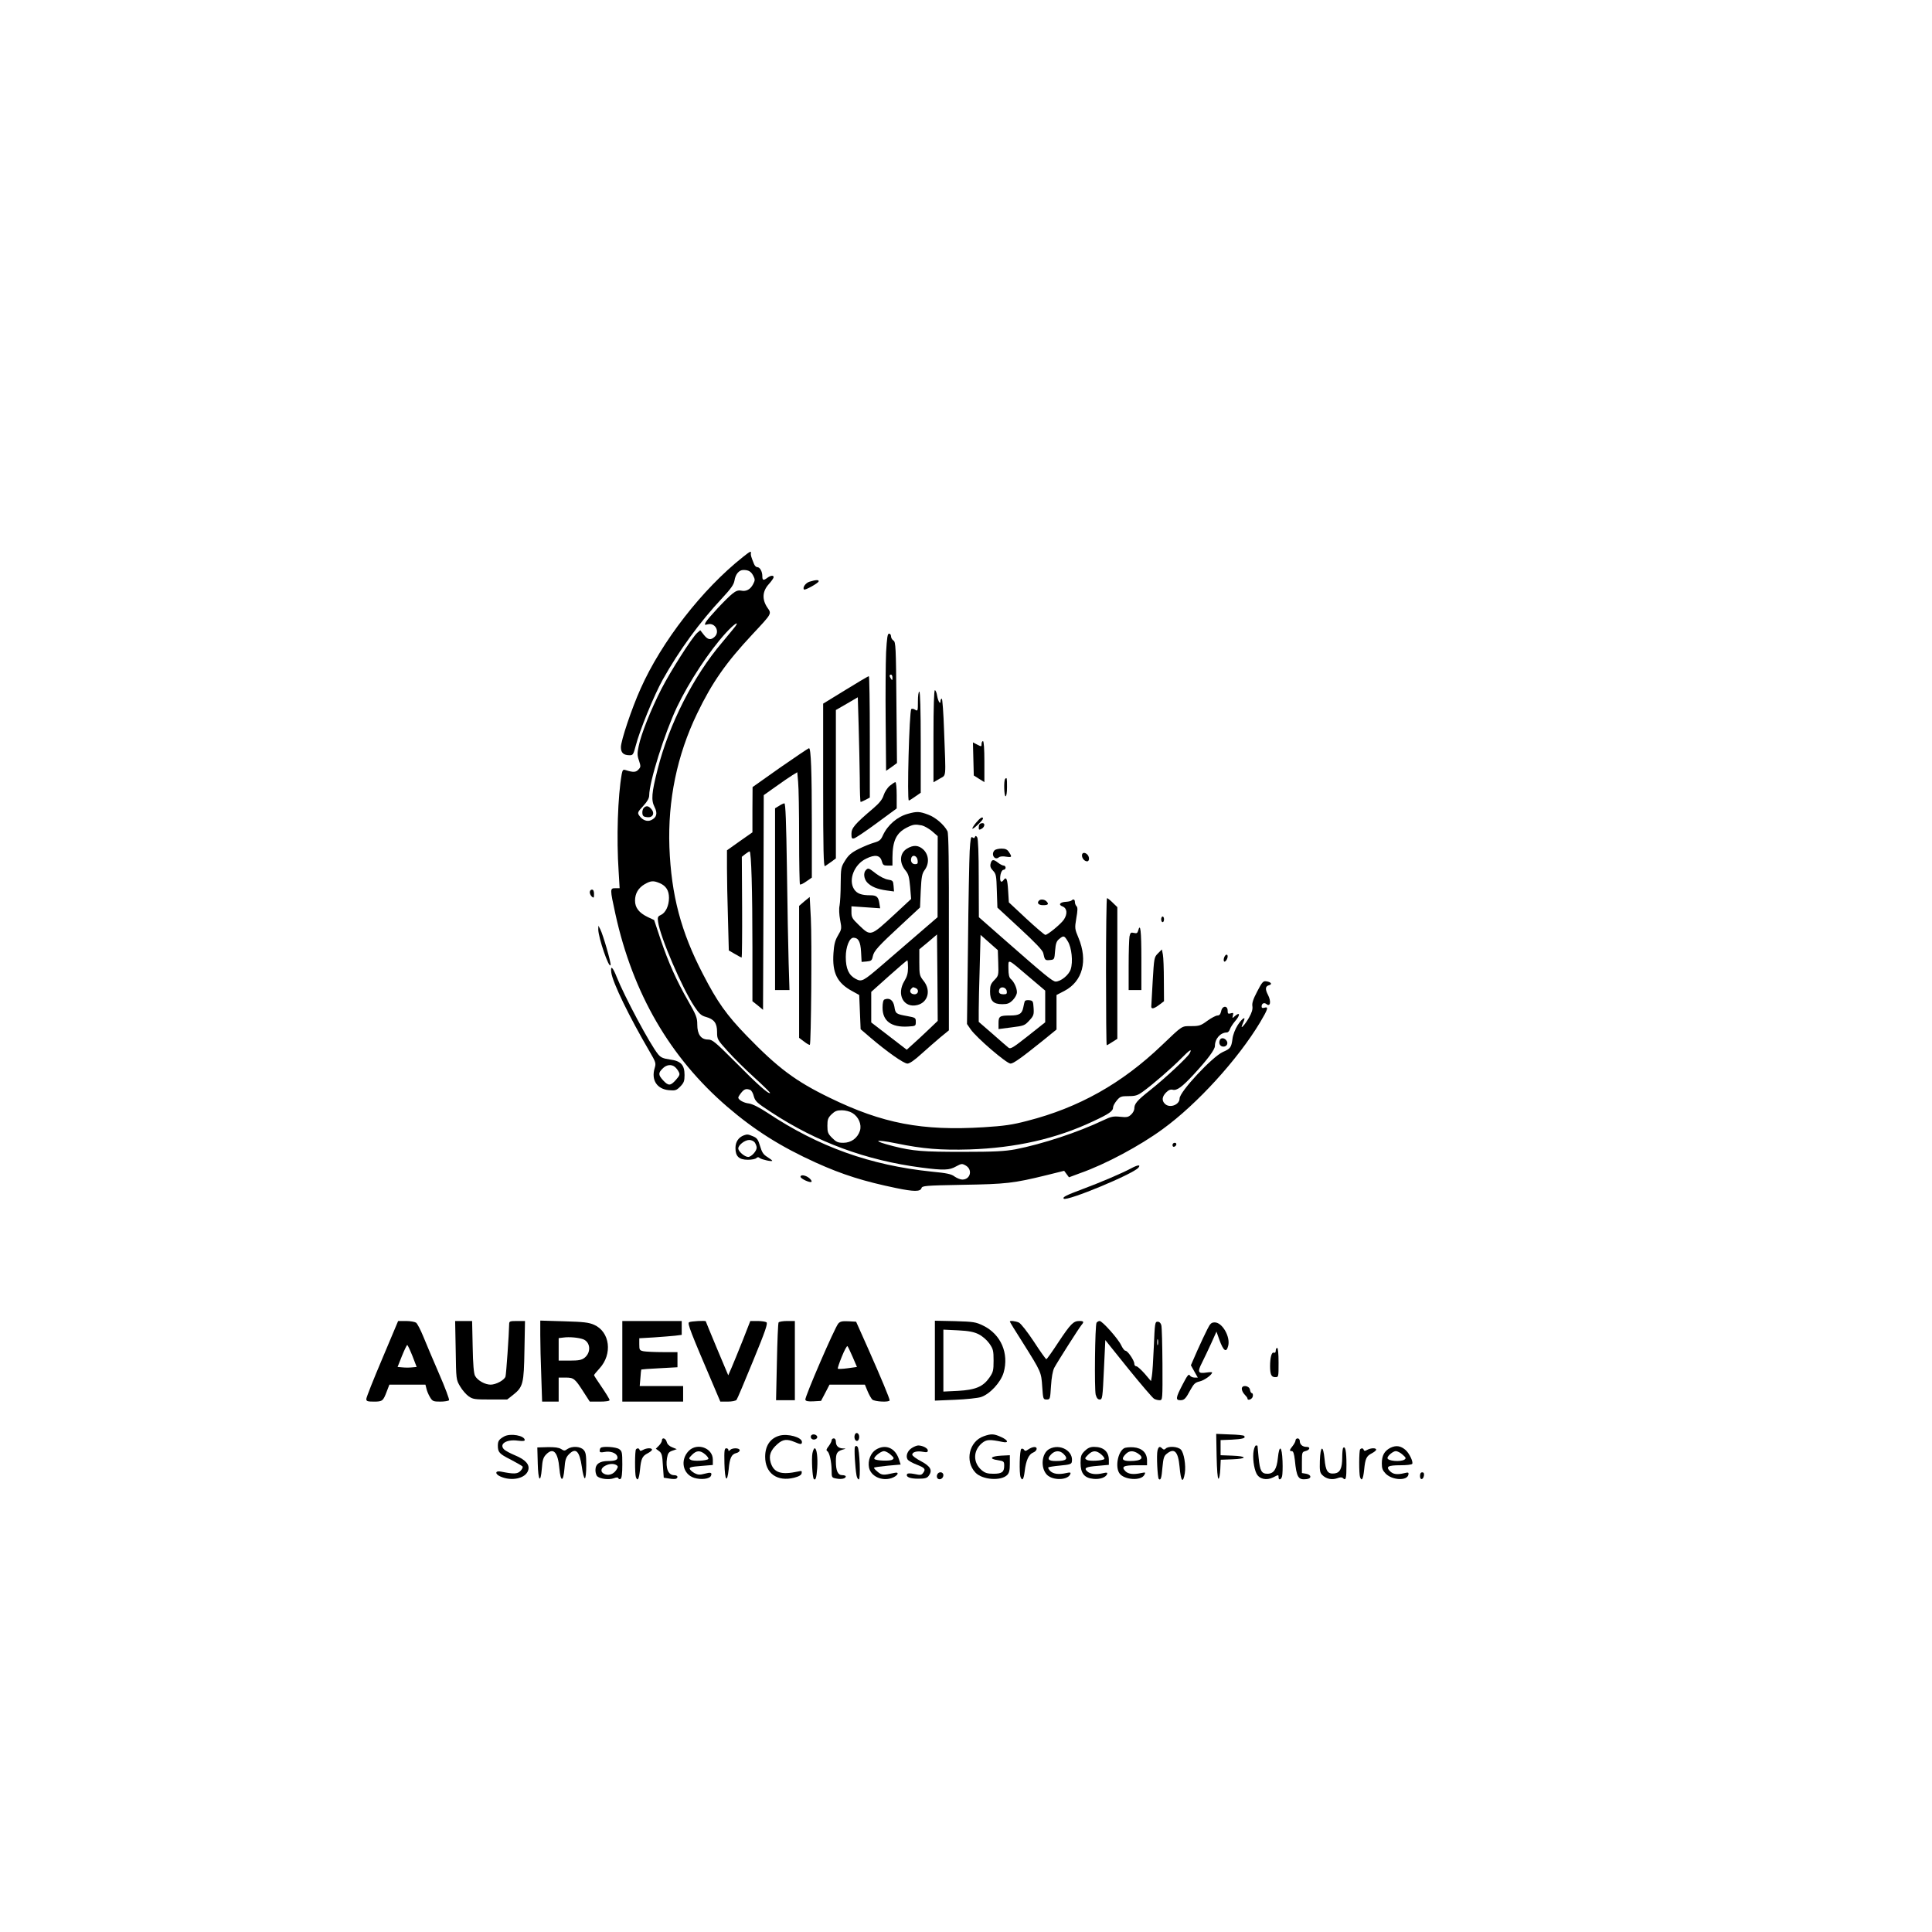 <?xml version="1.0" encoding="UTF-8" standalone="yes"?>
<svg version="1.0" xmlns="http://www.w3.org/2000/svg" width="1024pt" height="1024pt" viewBox="0 0 1366 1366" preserveAspectRatio="xMidYMid meet">
  <g transform="translate(0,1366) scale(0.1,-0.1)" fill="#000000" stroke="none">
    <path d="M5253 9722 c-288 -228 -576 -599 -724 -932 -63 -140 -139 -367 -139
-413 0 -40 19 -57 63 -57 22 0 26 7 42 68 26 103 129 356 191 467 116 207 260
405 420 576 62 67 82 95 87 124 7 45 32 75 63 75 36 0 54 -10 70 -41 13 -26
13 -32 -1 -59 -19 -37 -49 -54 -85 -46 -21 4 -37 -2 -62 -22 -43 -34 -172
-173 -188 -201 -10 -20 -9 -21 15 -15 52 13 87 -53 47 -89 -27 -25 -48 -21
-76 15 l-25 32 -22 -19 c-38 -35 -186 -267 -252 -395 -76 -149 -144 -320 -161
-404 -11 -51 -11 -68 2 -104 13 -40 13 -45 -4 -63 -18 -20 -37 -21 -90 -4 -18
6 -22 2 -28 -27 -28 -157 -38 -453 -22 -690 l7 -118 -30 0 c-39 0 -39 -3 0
-182 123 -561 386 -1015 792 -1364 192 -165 378 -282 625 -394 190 -86 341
-133 568 -180 125 -26 171 -26 179 -1 5 17 23 19 293 24 306 5 359 11 591 68
l125 31 17 -23 17 -23 78 29 c180 63 424 194 585 312 244 177 531 493 688 754
56 94 62 114 31 104 -14 -4 -20 -2 -20 9 0 21 18 30 34 17 28 -23 35 19 11 65
-21 40 -19 61 7 68 27 7 14 24 -21 28 -20 3 -29 -8 -62 -72 -29 -55 -38 -83
-34 -105 3 -21 -4 -45 -25 -82 -28 -48 -61 -85 -48 -52 3 8 9 22 13 32 14 35
-14 15 -44 -31 -18 -29 -34 -69 -37 -98 -8 -60 -15 -69 -68 -92 -75 -34 -306
-281 -306 -329 0 -45 -71 -71 -104 -37 -23 22 -20 51 9 80 17 17 31 23 47 19
29 -7 65 19 145 105 101 109 153 179 153 205 0 51 39 95 85 95 7 0 17 10 21
23 4 12 20 37 35 55 40 45 38 72 -2 36 -16 -15 -17 -14 -12 6 5 19 3 21 -16
15 -18 -5 -21 -2 -21 19 0 39 -39 36 -46 -4 -5 -21 -12 -30 -26 -30 -11 0 -43
-17 -71 -37 -46 -34 -58 -38 -113 -38 -71 0 -60 7 -209 -135 -283 -271 -588
-442 -952 -535 -106 -28 -164 -36 -307 -45 -436 -27 -716 26 -1091 209 -241
117 -365 210 -586 438 -142 147 -207 238 -308 434 -156 299 -225 560 -238 899
-12 332 54 651 196 945 105 218 203 359 391 560 140 150 137 144 105 190 -38
57 -35 114 10 164 19 21 35 44 35 50 0 15 -21 13 -44 -4 -28 -21 -36 -19 -36
11 0 33 -17 64 -36 64 -8 0 -18 10 -23 23 -20 49 -24 63 -22 75 3 18 -3 16
-56 -26z m-54 -491 c-8 -11 -50 -61 -93 -113 -202 -237 -375 -577 -456 -896
-43 -169 -47 -219 -22 -268 23 -45 15 -75 -25 -93 -26 -12 -58 -1 -80 28 -18
24 -17 27 27 75 27 29 40 53 40 72 1 98 108 437 196 624 86 180 229 397 347
526 55 60 97 89 66 45z m-535 -1815 c45 -19 66 -52 66 -104 0 -56 -24 -106
-57 -121 -22 -10 -25 -16 -20 -49 14 -106 171 -471 257 -599 34 -51 48 -64 81
-73 58 -16 79 -44 79 -106 0 -52 2 -55 75 -136 41 -46 126 -130 189 -187 64
-58 113 -107 111 -109 -10 -10 -88 59 -242 215 -148 148 -166 163 -197 163
-50 0 -76 37 -76 106 0 48 -7 66 -64 166 -83 145 -139 270 -196 438 l-45 135
-45 21 c-62 30 -90 66 -90 116 0 51 23 90 69 117 43 24 60 26 105 7z m3747
-1204 c-15 -28 -172 -175 -278 -259 -95 -75 -113 -97 -113 -132 0 -11 -10 -30
-22 -41 -20 -19 -31 -21 -78 -16 -48 5 -63 2 -120 -25 -178 -85 -431 -168
-620 -205 -78 -14 -147 -18 -375 -18 -279 0 -349 5 -488 40 -153 39 -139 52
20 20 188 -39 317 -49 518 -43 326 11 612 75 874 199 114 53 141 72 141 99 0
10 12 31 26 48 23 28 31 31 83 31 49 0 65 5 102 32 68 49 208 170 273 237 59
60 77 70 57 33z m-3107 -258 c9 -3 21 -24 26 -46 10 -35 22 -46 123 -112 323
-212 670 -340 1060 -391 161 -21 200 -19 247 8 37 20 42 21 67 7 52 -29 35
-100 -23 -100 -14 0 -38 10 -54 21 -23 18 -56 25 -162 35 -435 45 -799 175
-1163 417 -60 39 -104 61 -130 65 -37 4 -75 26 -75 42 0 4 9 19 21 34 21 26
35 31 63 20z m722 -163 c45 -27 68 -82 54 -126 -17 -52 -62 -85 -117 -85 -38
0 -50 5 -79 34 -30 30 -34 40 -34 86 0 44 4 56 29 81 24 23 38 29 73 29 24 0
56 -8 74 -19z"/>
    <path d="M4550 7946 c-6 -8 -10 -25 -8 -38 2 -18 10 -24 35 -26 39 -4 55 28
27 59 -20 23 -37 24 -54 5z"/>
    <path d="M5723 9547 c-28 -9 -51 -43 -38 -55 7 -7 99 44 103 57 4 13 -20 12
-65 -2z"/>
    <path d="M6265 9048 c-3 -73 -5 -292 -3 -486 l3 -352 39 27 38 28 -4 428 c-3
393 -5 429 -21 438 -9 6 -17 19 -17 29 0 11 -6 20 -14 20 -11 0 -15 -29 -21
-132z m45 -180 c0 -19 -2 -20 -10 -8 -13 19 -13 30 0 30 6 0 10 -10 10 -22z"/>
    <path d="M5978 8782 l-158 -97 0 -578 c0 -460 3 -577 13 -571 6 4 27 18 45 31
l32 24 0 524 0 525 78 45 77 45 6 -202 c3 -112 7 -278 8 -370 0 -93 3 -168 6
-168 4 0 19 7 35 15 l30 16 0 429 c0 237 -3 430 -7 429 -5 0 -79 -44 -165 -97z"/>
    <path d="M6600 8454 l0 -325 43 25 c49 30 45 -11 32 339 -4 125 -12 227 -16
227 -5 0 -9 -7 -9 -16 0 -30 -17 -4 -24 36 -3 22 -11 40 -16 40 -6 0 -10 -118
-10 -326z"/>
    <path d="M6490 8700 c0 -67 -1 -70 -20 -58 -10 7 -23 9 -27 4 -14 -14 -31
-646 -17 -646 3 0 23 12 45 28 l39 27 0 358 c0 231 -4 357 -10 357 -6 0 -10
-30 -10 -70z"/>
    <path d="M6940 8400 c0 -20 -1 -20 -30 -5 l-31 16 3 -117 3 -117 38 -24 37
-23 0 145 c0 90 -4 145 -10 145 -5 0 -10 -9 -10 -20z"/>
    <path d="M5516 8233 l-195 -138 -1 -160 0 -160 -90 -63 -90 -64 0 -127 c0 -70
3 -230 7 -354 l6 -227 43 -25 c23 -14 45 -25 48 -25 2 0 4 160 3 356 l-2 356
24 19 c13 10 27 19 31 19 12 0 20 -279 20 -681 l0 -378 38 -30 37 -31 3 759 2
759 83 59 c45 32 98 69 118 81 l36 22 6 -68 c4 -37 7 -214 7 -393 0 -179 3
-329 6 -332 4 -4 24 6 45 21 l39 27 0 375 c0 373 -6 540 -20 540 -4 0 -96 -62
-204 -137z"/>
    <path d="M7107 8153 c-11 -10 -8 -123 3 -123 6 0 10 28 10 65 0 65 -1 71 -13
58z"/>
    <path d="M6291 8104 c-17 -14 -36 -44 -43 -66 -9 -29 -28 -54 -72 -92 -131
-111 -156 -140 -156 -181 0 -32 3 -37 20 -32 11 3 83 51 160 108 l140 103 0
93 c0 51 -4 93 -9 93 -5 0 -23 -12 -40 -26z"/>
    <path d="M5508 7962 l-28 -17 0 -642 0 -643 51 0 51 0 -6 193 c-3 105 -9 402
-12 660 -5 337 -10 467 -18 467 -6 0 -23 -8 -38 -18z"/>
    <path d="M6419 7906 c-74 -20 -142 -78 -176 -151 -15 -34 -25 -42 -63 -53 -25
-7 -74 -27 -110 -45 -51 -26 -71 -43 -95 -82 -29 -46 -30 -54 -31 -164 0 -64
-4 -133 -8 -154 -5 -22 -3 -63 4 -101 12 -62 11 -66 -15 -110 -21 -35 -28 -64
-32 -124 -10 -141 26 -213 135 -271 l47 -26 5 -121 5 -121 70 -60 c116 -99
235 -183 261 -183 15 0 50 24 98 68 41 37 102 90 135 118 l60 49 0 693 c1 492
-2 700 -10 715 -23 45 -84 98 -136 117 -61 23 -80 24 -144 6z m99 -82 c17 -4
49 -22 72 -41 l40 -35 -1 -286 0 -287 -145 -125 c-80 -69 -191 -165 -247 -213
-134 -115 -144 -121 -187 -98 -49 26 -70 72 -70 155 0 71 26 136 54 136 35 0
50 -28 54 -99 l4 -72 36 3 c32 3 37 7 43 36 8 39 36 70 209 230 l125 116 5
117 c5 101 9 122 28 148 33 45 30 104 -7 142 -35 34 -72 37 -118 9 -53 -32
-57 -101 -8 -158 18 -22 24 -45 30 -113 l7 -85 -114 -106 c-176 -162 -170
-160 -256 -78 -46 44 -52 54 -52 91 l0 41 102 -7 101 -7 -6 38 c-7 43 -20 54
-63 54 -64 0 -96 12 -116 44 -41 66 2 175 86 215 62 31 98 25 110 -16 8 -29
13 -33 42 -33 l34 0 0 58 c1 117 27 172 100 210 47 24 60 25 108 16z m-30
-247 c3 -22 -1 -27 -18 -27 -23 0 -35 22 -26 46 10 25 41 12 44 -19z m75
-1199 c-38 -36 -87 -82 -110 -102 l-42 -38 -126 97 -125 96 0 108 0 108 125
112 c68 61 127 111 130 111 3 0 5 -24 5 -52 0 -39 -7 -64 -25 -93 -59 -96 -6
-195 91 -171 76 19 98 104 44 171 -28 36 -30 42 -30 131 l0 92 63 52 62 53 3
-306 2 -305 -67 -64z m-89 296 c26 -10 20 -44 -8 -44 -27 0 -40 22 -23 39 13
13 11 13 31 5z"/>
    <path d="M6122 7508 c-19 -19 -14 -62 9 -87 28 -30 72 -48 138 -57 l52 -7 -3
39 c-3 36 -5 39 -40 45 -21 3 -58 22 -84 42 -53 41 -55 42 -72 25z"/>
    <path d="M6253 6593 c-8 -3 -13 -25 -13 -58 0 -94 62 -140 180 -133 54 3 55 4
55 33 0 29 -2 30 -61 41 -78 14 -83 17 -90 65 -8 48 -35 67 -71 52z"/>
    <path d="M6901 7843 c-17 -20 -28 -39 -26 -42 6 -6 75 60 75 71 0 18 -20 6
-49 -29z"/>
    <path d="M6927 7833 c-4 -3 -7 -15 -7 -25 0 -16 3 -17 20 -8 22 12 27 40 7 40
-8 0 -17 -3 -20 -7z"/>
    <path d="M6856 7643 c-3 -60 -9 -359 -12 -666 l-7 -557 26 -38 c42 -60 254
-242 282 -242 20 0 76 40 228 162 l97 79 0 122 0 122 56 29 c129 68 167 213
99 376 -26 62 -27 67 -15 138 10 55 10 76 2 84 -7 7 -12 20 -12 30 0 19 -11
24 -24 11 -4 -4 -21 -8 -38 -9 -44 -2 -58 -21 -25 -33 32 -13 36 -52 9 -93
-20 -30 -114 -108 -131 -108 -6 0 -67 52 -135 115 l-123 115 -5 80 c-5 87 -13
105 -33 77 -18 -25 -29 -5 -21 39 4 20 13 34 21 34 8 0 15 7 15 15 0 8 -6 15
-14 15 -7 0 -25 9 -39 20 -33 26 -45 25 -53 -6 -5 -19 0 -32 17 -50 22 -23 24
-36 27 -143 l4 -118 159 -147 c108 -100 161 -155 165 -174 11 -51 13 -53 46
-50 33 3 33 3 38 66 4 51 10 68 29 83 31 26 36 25 61 -17 27 -43 38 -145 20
-198 -13 -40 -70 -86 -106 -86 -21 0 -72 41 -378 310 l-165 145 -1 275 c0 177
-4 280 -11 290 -8 12 -12 12 -16 2 -3 -9 -9 -10 -18 -2 -10 8 -14 -12 -19 -97z
m202 -791 c3 -89 2 -91 -28 -122 -25 -26 -30 -39 -30 -80 0 -66 23 -90 86 -90
37 0 51 5 75 29 17 18 29 40 29 56 0 30 -21 75 -44 94 -11 10 -16 31 -16 73 0
70 -13 76 149 -62 l111 -94 0 -112 0 -112 -121 -96 c-104 -82 -124 -95 -138
-84 -9 7 -60 51 -113 98 l-98 85 0 81 c0 44 3 183 7 307 l6 227 61 -54 61 -54
3 -90z m60 -199 c3 -19 -1 -23 -22 -23 -29 0 -39 11 -30 35 10 24 48 15 52
-12z"/>
    <path d="M7247 6583 c-3 -4 -8 -25 -12 -46 -9 -45 -28 -57 -94 -57 -73 0 -81
-6 -81 -54 l0 -42 92 12 c87 11 93 13 125 48 31 33 34 42 31 89 -3 48 -5 52
-30 55 -14 2 -28 -1 -31 -5z"/>
    <path d="M7032 7648 c-28 -28 1 -75 31 -49 8 6 29 8 50 4 42 -6 44 -3 21 32
-12 19 -25 25 -53 25 -20 0 -42 -5 -49 -12z"/>
    <path d="M7650 7612 c0 -21 18 -42 37 -42 16 0 17 32 1 48 -18 18 -38 15 -38
-6z"/>
    <path d="M4170 7351 c0 -10 7 -24 15 -31 13 -11 15 -8 15 19 0 21 -5 31 -15
31 -8 0 -15 -8 -15 -19z"/>
    <path d="M5687 7287 l-37 -32 0 -466 0 -467 36 -27 c19 -15 38 -25 40 -22 9 9
15 742 7 894 l-8 151 -38 -31z"/>
    <path d="M7820 6790 c0 -286 2 -520 5 -520 3 0 21 10 40 23 l35 22 0 466 0
465 -33 32 c-18 18 -36 32 -40 32 -4 0 -7 -234 -7 -520z"/>
    <path d="M7347 7293 c-18 -17 -5 -33 28 -33 37 0 43 8 23 28 -13 13 -41 16
-51 5z"/>
    <path d="M8210 7160 c0 -11 5 -20 10 -20 6 0 10 9 10 20 0 11 -4 20 -10 20 -5
0 -10 -9 -10 -20z"/>
    <path d="M4230 7089 c0 -58 77 -283 87 -252 5 14 -54 217 -73 253 l-13 25 -1
-26z"/>
    <path d="M8047 7079 c-5 -17 -11 -20 -30 -15 -21 5 -25 2 -31 -25 -3 -17 -6
-110 -6 -205 l0 -174 45 0 45 0 0 220 c0 198 -7 260 -23 199z"/>
    <path d="M8187 6919 c-27 -27 -27 -32 -37 -196 -5 -92 -10 -174 -10 -180 0
-20 20 -15 57 13 l33 25 -1 147 c0 81 -3 163 -7 183 l-7 36 -28 -28z"/>
    <path d="M8655 6889 c-4 -11 -4 -23 0 -27 7 -7 25 17 25 36 0 20 -18 14 -25
-9z"/>
    <path d="M4322 6784 c10 -72 126 -311 271 -559 44 -75 46 -82 36 -116 -26 -84
15 -149 100 -157 46 -4 53 -2 81 26 25 26 30 38 30 81 0 72 -26 100 -104 110
-48 7 -64 14 -83 37 -58 71 -238 409 -293 547 -28 71 -45 85 -38 31z m449
-667 c9 -7 21 -22 27 -34 11 -19 8 -27 -19 -58 -38 -43 -53 -44 -90 -4 -35 38
-36 53 -4 84 26 27 61 32 86 12z"/>
    <path d="M8624 6305 c-9 -23 3 -45 26 -45 25 0 37 25 20 45 -16 19 -39 19 -46
0z"/>
    <path d="M5260 5633 c-38 -14 -60 -46 -60 -90 0 -59 25 -83 88 -83 26 0 53 5
60 12 8 8 15 8 24 0 14 -11 88 -27 88 -19 0 3 -16 15 -35 27 -28 17 -38 33
-51 77 -14 46 -21 57 -50 69 -36 15 -41 15 -64 7z m76 -50 c7 -10 14 -27 14
-37 0 -25 -38 -66 -60 -66 -25 0 -70 39 -70 60 0 24 46 60 78 60 14 0 31 -8
38 -17z"/>
    <path d="M8290 5564 c0 -9 5 -14 12 -12 18 6 21 28 4 28 -9 0 -16 -7 -16 -16z"/>
    <path d="M7995 5398 c-64 -34 -211 -97 -340 -145 -117 -44 -144 -57 -134 -68
21 -21 491 174 528 219 19 23 -4 21 -54 -6z"/>
    <path d="M5660 5340 c0 -14 68 -45 77 -36 5 4 -3 16 -16 27 -25 20 -61 26 -61
9z"/>
    <path d="M2703 4054 c-62 -146 -113 -274 -113 -285 0 -16 7 -19 54 -19 60 0
65 4 91 73 l18 47 128 0 127 0 7 -28 c3 -15 14 -42 25 -60 18 -30 24 -32 74
-32 30 0 58 5 61 10 3 6 -28 90 -71 188 -42 97 -92 215 -111 262 -19 47 -42
91 -51 98 -9 6 -41 12 -71 12 l-56 0 -112 -266z m213 19 l30 -78 -33 -3 c-18
-2 -48 -2 -67 0 l-35 3 31 78 c17 42 34 77 37 77 4 0 20 -35 37 -77z"/>
    <path d="M3222 4113 c3 -206 3 -208 31 -255 15 -26 42 -57 60 -70 29 -21 43
-23 152 -23 l121 0 41 32 c72 57 77 80 81 316 l4 207 -56 0 c-51 0 -56 -2 -56
-22 -1 -69 -21 -358 -26 -371 -9 -26 -68 -57 -105 -57 -40 0 -93 30 -110 62
-9 15 -15 83 -17 206 l-4 182 -60 0 -60 0 4 -207z"/>
    <path d="M3820 4218 c0 -58 3 -187 7 -286 l6 -182 59 0 58 0 0 85 0 85 49 0
c58 0 66 -7 127 -102 l44 -68 70 0 c44 0 70 4 70 11 0 6 -25 47 -55 91 -30 44
-55 82 -55 85 0 3 18 25 39 48 93 101 74 258 -38 308 -38 17 -74 21 -213 25
l-168 5 0 -105z m303 -27 c52 -20 58 -93 10 -131 -21 -16 -41 -20 -104 -20
l-79 0 0 79 0 80 33 4 c42 6 107 0 140 -12z"/>
    <path d="M4400 4035 l0 -285 215 0 215 0 0 55 0 55 -153 0 -154 0 5 58 c2 31
5 58 6 59 1 1 59 6 129 9 l127 7 0 54 0 53 -104 0 c-57 0 -118 3 -135 6 -29 6
-31 9 -31 49 l0 43 103 6 c56 4 123 9 150 12 l47 6 0 49 0 49 -210 0 -210 0 0
-285z"/>
    <path d="M4872 4311 c-13 -8 10 -67 173 -448 l48 -113 52 0 c30 0 57 5 63 13
5 6 58 131 117 276 87 211 105 265 94 272 -8 5 -36 9 -64 9 l-50 0 -54 -138
c-30 -75 -65 -161 -78 -191 l-24 -55 -80 190 c-43 104 -79 190 -79 192 0 6
-107 1 -118 -7z"/>
    <path d="M5505 4310 c-4 -6 -9 -132 -12 -280 l-6 -270 66 0 67 0 0 280 0 280
-54 0 c-30 0 -58 -5 -61 -10z"/>
    <path d="M5927 4302 c-25 -28 -239 -523 -233 -539 4 -10 20 -13 58 -11 l53 3
30 57 30 58 125 0 125 0 19 -46 c10 -24 25 -51 33 -59 16 -16 123 -21 123 -6
0 14 -58 153 -150 361 l-87 195 -54 3 c-44 2 -59 -1 -72 -16z m102 -237 l30
-70 -65 -9 c-36 -5 -67 -6 -70 -3 -3 2 10 41 28 85 18 45 36 78 40 74 4 -4 20
-38 37 -77z"/>
    <path d="M6610 4040 l0 -283 143 6 c78 3 160 12 182 19 63 20 140 103 161 173
39 136 -19 271 -144 332 -53 26 -68 28 -199 32 l-143 3 0 -282z m310 186 c26
-13 57 -40 75 -65 27 -39 30 -50 30 -121 0 -71 -3 -82 -30 -121 -45 -64 -98
-86 -222 -93 l-103 -5 0 219 0 219 103 -5 c77 -4 113 -11 147 -28z"/>
    <path d="M7140 4316 c0 -3 42 -72 94 -153 128 -204 128 -204 135 -308 6 -88 7
-90 31 -90 25 0 25 2 31 95 4 62 12 107 23 129 23 43 174 280 192 302 20 23
17 29 -14 29 -43 0 -62 -20 -148 -149 -43 -66 -82 -121 -86 -121 -4 0 -44 56
-88 124 -47 71 -92 128 -106 135 -25 11 -64 15 -64 7z"/>
    <path d="M7753 4308 c-11 -18 -16 -468 -6 -509 7 -24 15 -34 29 -34 18 0 20
12 29 210 l10 210 163 -203 c90 -111 172 -207 182 -212 10 -6 28 -10 39 -10
21 0 21 4 20 253 -1 138 -4 263 -8 277 -4 16 -14 25 -26 25 -19 0 -20 -10 -27
-175 -4 -96 -10 -191 -14 -210 l-6 -35 -45 53 c-25 28 -51 52 -59 52 -8 0 -14
8 -14 18 0 23 -47 92 -63 92 -7 0 -20 18 -30 39 -21 45 -133 171 -152 171 -8
0 -17 -6 -22 -12z m434 -155 c-3 -10 -5 -2 -5 17 0 19 2 27 5 18 2 -10 2 -26
0 -35z"/>
    <path d="M8536 4261 c-14 -27 -46 -95 -71 -151 l-45 -103 24 -43 25 -44 -24 0
c-13 0 -28 7 -33 16 -7 12 -18 -2 -50 -64 -49 -94 -52 -112 -17 -112 29 0 38
10 73 75 23 41 33 51 65 58 33 8 87 47 87 63 0 3 -17 3 -37 0 -63 -10 -69 2
-34 70 16 32 46 95 66 139 l36 80 19 -54 c30 -84 51 -99 64 -46 16 64 -42 165
-95 165 -24 0 -32 -7 -53 -49z"/>
    <path d="M9020 4110 c0 -12 -5 -17 -14 -14 -15 6 -26 -35 -26 -95 0 -59 9 -78
36 -78 24 0 24 0 24 103 0 63 -4 104 -10 104 -5 0 -10 -9 -10 -20z"/>
    <path d="M8780 3841 c0 -12 9 -30 20 -41 11 -11 20 -23 20 -27 0 -20 35 -6 38
15 2 12 -1 22 -7 22 -5 0 -11 10 -13 23 -4 31 -58 38 -58 8z"/>
    <path d="M6044 3516 c-8 -22 3 -49 19 -43 6 2 12 14 12 27 0 27 -22 39 -31 16z"/>
    <path d="M3565 3504 c-37 -21 -45 -32 -45 -66 0 -46 11 -58 91 -98 42 -22 80
-44 84 -49 3 -6 -4 -20 -16 -32 -21 -21 -47 -22 -136 -4 -42 9 -46 -16 -6 -34
79 -36 178 -15 197 42 14 40 -17 76 -92 107 -34 14 -69 33 -78 42 -38 38 17
73 97 62 33 -4 49 -3 49 4 0 32 -101 50 -145 26z"/>
    <path d="M5510 3509 c-65 -19 -100 -72 -100 -149 0 -117 85 -178 205 -148 35
9 51 19 53 32 3 16 0 18 -25 12 -120 -26 -172 -9 -194 63 -15 50 -1 88 48 131
38 34 67 37 120 15 44 -19 53 -19 53 0 0 33 -101 61 -160 44z"/>
    <path d="M5735 3510 c-4 -7 -3 -16 3 -22 14 -14 45 -2 40 15 -6 16 -34 21 -43
7z"/>
    <path d="M6955 3505 c-103 -36 -135 -176 -58 -257 48 -51 180 -61 224 -17 14
14 19 33 19 79 l0 61 -62 -3 c-74 -4 -88 -23 -23 -32 43 -7 45 -9 45 -40 0
-44 -16 -56 -76 -56 -42 0 -59 5 -83 25 -62 53 -62 137 1 191 33 27 53 28 146
9 47 -10 41 12 -10 35 -51 23 -70 24 -123 5z"/>
    <path d="M8602 3363 c2 -97 7 -158 13 -158 6 0 11 30 13 67 l3 67 82 3 c107 4
107 22 0 26 l-83 3 0 53 0 54 79 3 c78 4 102 11 87 27 -4 4 -50 9 -102 10
l-95 4 3 -159z"/>
    <path d="M4680 3475 c0 -8 -10 -25 -21 -36 l-22 -22 23 -17 c19 -14 23 -29 27
-102 l6 -86 39 -6 c22 -4 43 -4 49 -1 17 11 9 25 -15 25 -41 0 -61 49 -50 121
6 34 12 43 38 52 l31 11 -32 13 c-21 8 -35 22 -39 38 -7 27 -34 35 -34 10z"/>
    <path d="M5880 3476 c0 -7 -10 -26 -21 -41 -16 -20 -19 -29 -10 -35 16 -10 30
-73 31 -136 0 -51 1 -52 34 -58 35 -7 66 0 66 15 0 5 -11 9 -25 9 -31 0 -45
31 -45 98 0 57 8 70 46 82 28 8 28 8 4 9 -32 1 -50 18 -50 48 0 14 -6 23 -15
23 -8 0 -15 -6 -15 -14z"/>
    <path d="M9160 3476 c0 -7 -9 -25 -20 -39 -24 -30 -25 -37 -6 -37 10 0 16 -19
21 -62 12 -124 24 -143 83 -136 37 4 35 31 -3 38 l-30 5 0 75 c0 70 1 74 24
80 33 8 39 30 9 30 -29 0 -48 17 -48 42 0 10 -7 18 -15 18 -8 0 -15 -6 -15
-14z"/>
    <path d="M6045 3430 c-7 -11 1 -147 11 -202 3 -16 10 -28 16 -28 14 0 6 216
-9 231 -8 8 -13 8 -18 -1z"/>
    <path d="M6447 3422 c-31 -19 -45 -57 -30 -81 6 -9 34 -25 63 -36 59 -23 67
-32 47 -59 -12 -16 -19 -17 -60 -8 -31 6 -49 6 -53 0 -12 -20 19 -33 77 -33
49 0 63 4 75 20 29 39 14 67 -53 103 -35 18 -63 39 -63 47 0 19 35 28 76 20
27 -5 34 -3 34 10 0 16 -38 35 -68 35 -9 0 -30 -8 -45 -18z"/>
    <path d="M8864 3404 c-9 -47 1 -125 20 -163 20 -39 70 -50 117 -27 39 20 39
20 39 1 0 -23 19 -18 25 8 3 12 5 60 3 106 -4 108 -23 121 -33 22 -8 -79 -29
-111 -74 -111 -42 0 -53 21 -62 113 -4 45 -8 83 -8 85 -1 1 -5 2 -11 2 -5 0
-12 -16 -16 -36z"/>
    <path d="M9830 3423 c-42 -22 -60 -54 -60 -111 0 -35 6 -49 28 -72 48 -47 152
-51 160 -6 3 16 -1 17 -30 10 -50 -12 -78 -8 -100 14 -32 32 -14 42 72 42 43
0 81 4 85 10 8 14 -19 72 -46 97 -35 31 -68 36 -109 16z m87 -48 c24 -21 26
-26 13 -35 -28 -18 -120 -10 -120 11 0 16 40 49 59 49 11 0 33 -11 48 -25z"/>
    <path d="M3802 3315 c3 -126 20 -148 29 -38 4 58 10 78 29 98 51 54 85 20 95
-98 9 -98 28 -98 36 1 4 57 10 77 29 97 50 53 77 28 94 -87 6 -46 16 -82 21
-80 6 1 10 41 10 91 0 73 -3 93 -19 110 -23 25 -81 28 -114 6 -19 -14 -24 -14
-45 0 -17 10 -44 14 -96 13 l-72 -2 3 -111z"/>
    <path d="M4247 3423 c-4 -3 -7 -13 -7 -21 0 -11 8 -13 34 -8 40 8 81 -6 90
-30 9 -24 -10 -34 -64 -34 -60 0 -90 -21 -90 -64 0 -19 6 -39 14 -45 22 -18
81 -25 115 -13 21 8 31 7 33 0 3 -7 10 -8 16 -4 8 5 12 39 12 101 0 86 -2 95
-22 109 -22 16 -118 22 -131 9z m112 -122 c12 -8 12 -13 -2 -35 -21 -31 -57
-42 -87 -26 -27 14 -22 41 10 57 29 15 59 16 79 4z"/>
    <path d="M4870 3402 c-63 -64 -43 -165 38 -191 49 -15 110 -8 119 15 9 23 -2
26 -46 14 -33 -9 -46 -8 -70 4 -16 9 -31 22 -34 30 -5 11 11 16 79 21 l84 7 0
38 c0 82 -110 122 -170 62z m117 -26 c15 -13 25 -28 21 -32 -13 -12 -105 -17
-123 -6 -17 9 -16 12 8 36 32 32 58 33 94 2z"/>
    <path d="M6194 3411 c-38 -23 -59 -77 -50 -126 12 -62 89 -99 159 -76 45 15
61 47 20 37 -79 -18 -88 -17 -118 8 -16 13 -28 26 -25 29 3 3 46 9 97 14 l91
8 -13 40 c-27 79 -95 106 -161 66z m103 -36 c24 -21 26 -26 13 -35 -16 -12
-115 -8 -127 4 -11 11 44 56 67 56 10 0 32 -11 47 -25z"/>
    <path d="M7272 3413 c-19 -13 -25 -14 -32 -3 -4 7 -13 9 -19 6 -12 -8 -16
-172 -5 -200 12 -30 22 -16 29 42 9 77 29 120 60 132 28 11 34 40 8 39 -10 0
-28 -7 -41 -16z"/>
    <path d="M7419 3415 c-55 -30 -64 -134 -16 -183 43 -42 150 -38 165 7 4 11 -2
12 -29 6 -53 -12 -91 -7 -113 14 -11 11 -17 23 -14 26 3 3 41 9 84 13 65 6 79
10 82 25 15 77 -83 133 -159 92z m101 -35 c36 -36 20 -50 -55 -50 -54 0 -64
14 -34 46 27 29 62 31 89 4z"/>
    <path d="M7669 3401 c-25 -25 -29 -37 -29 -85 0 -73 27 -106 90 -112 47 -5 90
10 98 35 3 10 -3 11 -29 5 -49 -12 -89 -7 -111 12 -27 25 -12 33 75 40 l77 7
0 36 c-1 58 -38 91 -105 91 -27 0 -44 -8 -66 -29z m118 -25 c15 -13 25 -28 21
-32 -13 -12 -105 -17 -123 -6 -17 9 -16 12 8 36 32 32 58 33 94 2z"/>
    <path d="M7947 3420 c-44 -27 -63 -133 -32 -177 33 -47 153 -55 176 -11 10 19
9 19 -23 13 -53 -12 -90 -8 -111 13 -31 32 -13 42 74 42 l79 0 0 34 c0 54 -35
88 -96 93 -27 2 -57 -1 -67 -7z m98 -36 c49 -32 27 -54 -56 -54 -55 0 -64 15
-29 50 24 24 52 25 85 4z"/>
    <path d="M8184 3404 c-8 -30 0 -191 9 -201 14 -13 20 8 26 83 6 64 11 80 30
95 54 44 81 17 91 -92 9 -103 24 -122 37 -46 9 56 -6 146 -28 168 -22 22 -88
26 -107 7 -9 -9 -15 -9 -24 0 -18 18 -27 15 -34 -14z"/>
    <path d="M9497 3423 c-4 -3 -7 -34 -7 -67 0 -79 -16 -110 -56 -114 -47 -5 -61
17 -69 103 -10 102 -29 95 -33 -13 -2 -70 0 -84 17 -101 28 -28 68 -36 105
-23 20 8 34 8 40 2 22 -22 26 -6 26 93 0 96 -8 136 -23 120z"/>
    <path d="M4497 3413 c-9 -8 -9 -176 -1 -197 12 -32 22 -15 29 52 8 80 16 97
55 117 17 9 30 20 30 25 0 14 -37 13 -63 -1 -16 -9 -22 -9 -25 0 -4 12 -15 14
-25 4z"/>
    <path d="M5122 3313 c3 -122 19 -144 30 -42 7 80 20 107 53 115 14 3 25 12 25
20 0 17 -51 19 -68 2 -9 -9 -12 -9 -12 0 0 7 -7 12 -15 12 -13 0 -15 -16 -13
-107z"/>
    <path d="M5744 3384 c-7 -39 0 -171 10 -181 12 -13 19 8 24 76 5 75 -3 141
-18 141 -5 0 -12 -16 -16 -36z"/>
    <path d="M9617 3413 c-9 -8 -9 -176 -1 -197 12 -32 22 -15 29 52 8 80 16 97
55 117 17 9 30 20 30 25 0 14 -37 13 -63 -1 -16 -9 -22 -9 -25 0 -4 12 -15 14
-25 4z"/>
    <path d="M6626 3233 c-4 -9 -2 -21 3 -26 15 -15 41 0 41 23 0 25 -35 28 -44 3z"/>
    <path d="M10040 3224 c0 -31 23 -28 28 4 2 15 -2 22 -12 22 -11 0 -16 -9 -16
-26z"/>
  </g>
</svg>